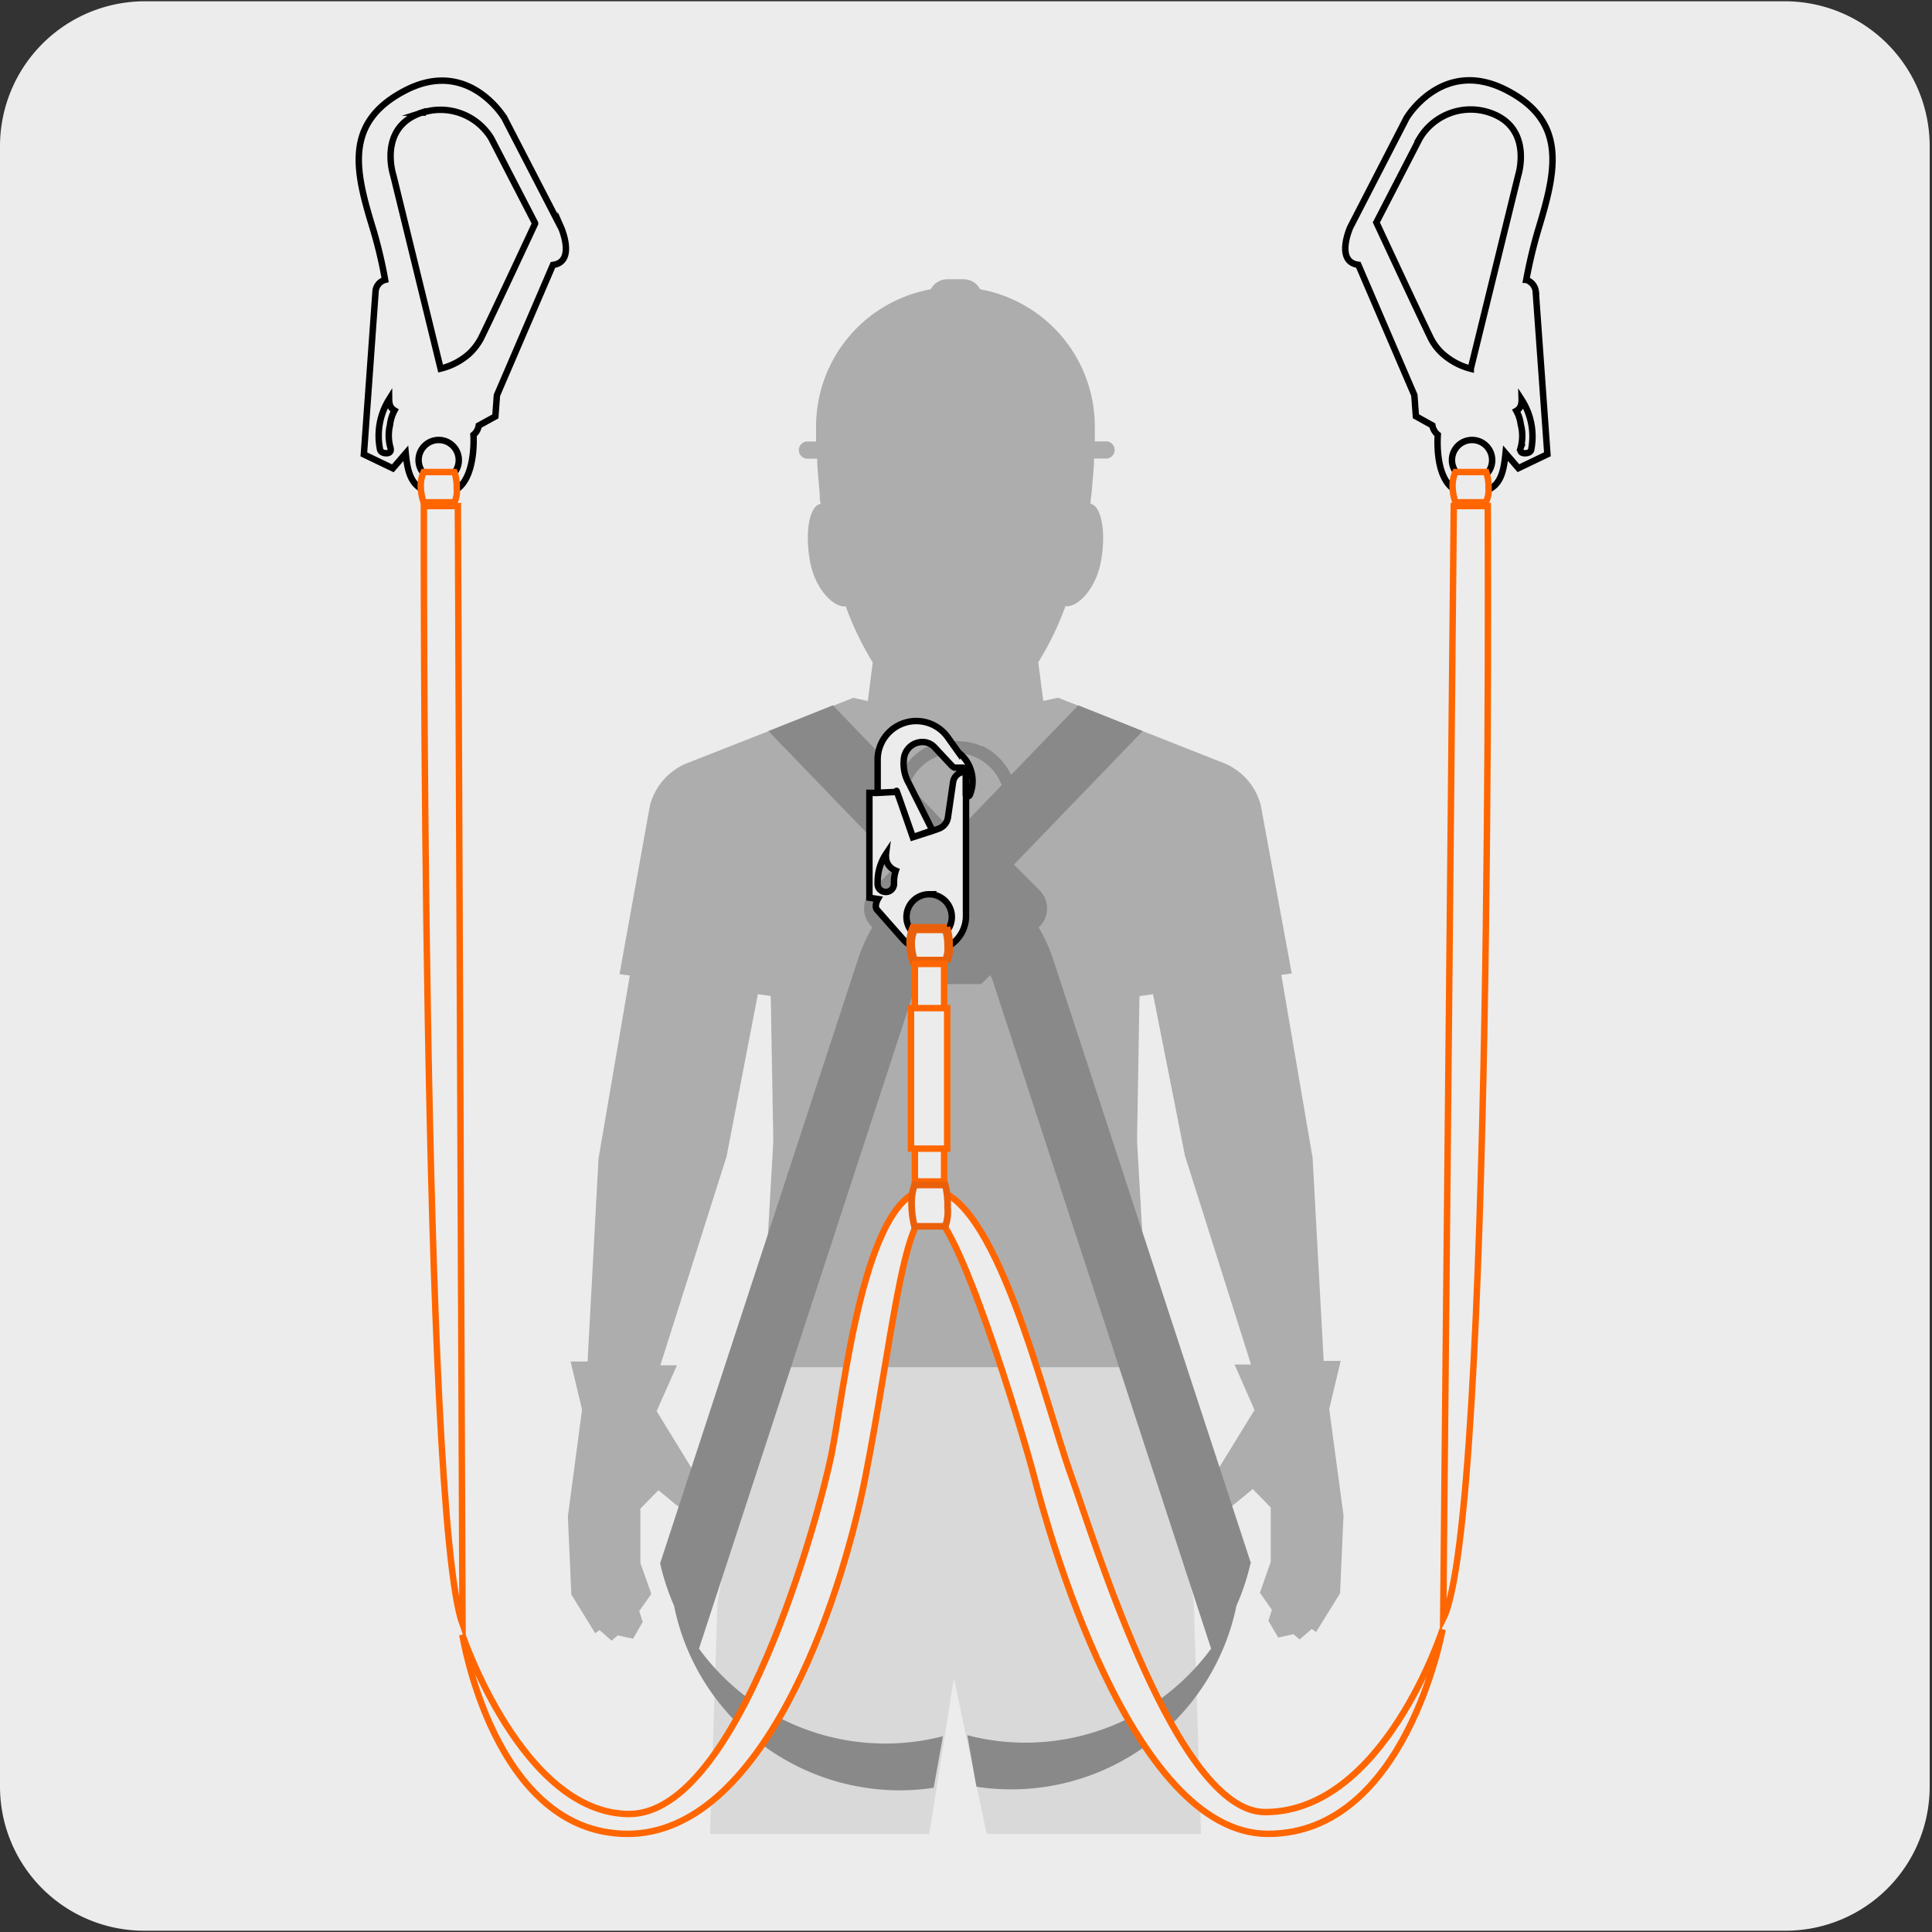 <svg xmlns="http://www.w3.org/2000/svg" viewBox="0 0 150 150"><rect x="0" y="0" width="150" height="150" fill="#333333" stroke="none"/><defs><style>.cls-1,.cls-11,.cls-7,.cls-9{fill:#edecec;}.cls-2{fill:#d9d9d9;}.cls-3{fill:#adadad;}.cls-10,.cls-4,.cls-6,.cls-8{fill:none;}.cls-4{stroke:#9c9a9c;}.cls-4,.cls-6{stroke-linecap:round;stroke-linejoin:round;stroke-width:1.03px;}.cls-5{fill:#898989;}.cls-6{stroke:#cbd1d7;}.cls-7{stroke:#000;}.cls-10,.cls-11,.cls-7,.cls-9{stroke-miterlimit:10;}.cls-11,.cls-7{stroke-width:0.5px;}.cls-10,.cls-9{stroke:#ea600a;stroke-width:0.52px;}.cls-11{stroke:#f60;}</style></defs><title>10510-01</title><g id="Capa_2" data-name="Capa 2"><path class="cls-1" d="M11.22.1H138.53a11.25,11.25,0,0,1,11.29,11.21v127.4a11.19,11.19,0,0,1-11.19,11.19H11.16A11.19,11.19,0,0,1,0,138.71H0V11.34A11.25,11.25,0,0,1,11.22.1Z"/></g><g id="Capa_3" data-name="Capa 3"><polygon class="cls-2" points="89.28 106.08 59.11 106.08 55.71 124.34 55.13 142.39 72.15 142.39 74.06 130.29 76.61 142.39 93.25 142.39 92.68 124.34 89.28 106.08"/><path class="cls-3" d="M103.2,109.39l.89-3.73-1.32,0-.86-15.77-2.43-14.2.81-.11L97.88,62.49a4.85,4.85,0,0,0-2.78-3.21L82.15,54.17,81,54.42l-.39-3a23,23,0,0,0,2.11-4.36c.86.15,2.37-1.25,2.77-3.54s0-4.26-.82-4.41h0c0-.36.08-.72.1-1.09.07-.83.17-1.87.17-2.15,0-.09,0-.18,0-.27h.85a.67.67,0,1,0,0-1.33H85V33.11a10.83,10.83,0,0,0-8.9-10.65,1.45,1.45,0,0,0-1.29-.78H73.56a1.46,1.46,0,0,0-1.3.78,10.83,10.83,0,0,0-8.9,10.65v1.17h-.75a.67.67,0,0,0,0,1.33h.84c0,.09,0,.18,0,.27,0,.31.11,1.55.19,2.4,0,.26,0,.51.07.77a.32.32,0,0,1,0,.07h0c-.86.15-1.23,2.13-.83,4.41s1.92,3.69,2.78,3.54a23.55,23.55,0,0,0,2.1,4.36l-.38,3-1.13-.25-13,5.11a4.88,4.88,0,0,0-2.78,3.21L48.1,75.63l.8.11-2.43,14.2-.85,15.77-1.32,0,.89,3.73-1.1,8.3.27,6.06,1.85,3,.34-.24h0l.93.82.48-.41,1.19.26.75-1.3-.27-.85.94-1.33-.85-2.4,0-4.22,1.4-1.43,1.38,1.14a2.14,2.14,0,0,0,1.83.37l.94-.65-4.29-7L52.56,106l-1.29,0,5.14-16.21,2.43-12.6,1,.14-.13-7.7.13,7.71.2,11.22-1,17.59H89.28l-1-17.59.19-11.22,1.05-.15L92,89.73l5.13,16.21-1.28,0,1.55,3.53-4.3,7,.94.65a2.16,2.16,0,0,0,1.84-.37l1.38-1.14,1.4,1.43v4.22l-.84,2.4.93,1.33-.27.85.76,1.3,1.18-.26.48.41.94-.82h0l.34.24,1.86-3,.27-6.06Z"/><line class="cls-4" x1="76.75" y1="65.22" x2="76.74" y2="65.22"/><line class="cls-4" x1="71.62" y1="65.22" x2="71.63" y2="65.22"/><path class="cls-5" d="M69.36,62.83a4.36,4.36,0,0,1,0-.51,2.45,2.45,0,0,1,0-.27,2.45,2.45,0,0,0,0,.27,4.36,4.36,0,0,0,0,.51L69.79,67h0Zm1-1.24a2,2,0,0,1,.07-.26,2,2,0,0,0-.07.26m7.38-.6-3.6,3.74L70.58,61a3.83,3.83,0,0,1,7.21,0m19.34,60.39L81.77,74.49A12.74,12.74,0,0,0,80.64,72l.08-.07a2,2,0,0,0,0-2.8l-2-2,10-10.37-5-2-5.22,5.4a4.64,4.64,0,0,0-.73-1.11h0a4.46,4.46,0,0,0-1-.85l0,0c-.16-.1-.32-.19-.5-.28l-.09,0a5.77,5.77,0,0,0-.58-.22l-.08,0a4.54,4.54,0,0,0-.53-.12l-.16,0a4.06,4.06,0,0,0-1.27,0l-.16,0a4.54,4.54,0,0,0-.53.12l-.08,0a5.77,5.77,0,0,0-.58.22l-.09,0a5,5,0,0,0-.51.27l0,0a4.84,4.84,0,0,0-1,.86h0a5.24,5.24,0,0,0-.74,1.11h0l-5.21-5.4-5,2,10,10.37-2,2a2,2,0,0,0,0,2.8l.07.07a12.71,12.71,0,0,0-1.12,2.49L51.25,121.38a18.53,18.53,0,0,0,1.08,3.28c.18.4.39.78.59,1.16-.2-.38-.41-.76-.59-1.16A17.89,17.89,0,0,0,69.85,139a17.64,17.64,0,0,0,2.64-.2l.72-4A17.89,17.89,0,0,1,54.27,128l17-52c0-.1.09-.2.12-.31l.71.71h4.09l.71-.71c0,.1.09.2.13.31l17,52a17.88,17.88,0,0,1-18.93,6.72l.71,4A17.85,17.85,0,0,0,96,124.66c-.21.48-.45.93-.7,1.39.25-.46.49-.91.7-1.39a17.78,17.78,0,0,0,1.09-3.28"/><path d="M35.1,32.43a.51.51,0,1,0,.51-.5.51.51,0,0,0-.51.5"/><path class="cls-6" d="M35.41,32.44a.2.2,0,0,0,.2.2.21.21,0,1,0,0-.41A.2.2,0,0,0,35.41,32.44Z"/><path class="cls-7" d="M34.08,37.28a1.56,1.56,0,1,1,1.54-1.56A1.55,1.55,0,0,1,34.08,37.28Zm-3.77-2.54s.16.45-.31.45-.5-.32-.5-.32A5.36,5.36,0,0,1,30.21,31a1.72,1.72,0,0,0,.07.47.83.83,0,0,0,.35.4A3,3,0,0,0,30.28,33,3.44,3.44,0,0,0,30.31,34.74Zm2.5-26a4.61,4.61,0,0,1,5.33,2l3.4,6.58,0,.05c-.26.56-3.29,7.06-4.2,8.9v0a4.55,4.55,0,0,1-.91,1.19,5.19,5.19,0,0,1-2.22,1.16l-3.67-15S29.29,9.84,32.81,8.72Zm10.75,8.94-4.39-8.5S36.41,4.49,31.51,7,27.6,13.35,29,17.9a35.71,35.71,0,0,1,.9,3.83,1,1,0,0,0-.74.87l-.91,12.68,2.25,1.08,1-1.16c.18,1.91.62,3.11,2.89,3.11s2.44-3.3,2.37-4.55a1.15,1.15,0,0,0,.41-.72l1.29-.71.12-1.64,4.35-10.12C44.74,20.33,43.56,17.66,43.56,17.66Z"/><path class="cls-7" d="M118.89,34.87s0,.32-.5.32-.32-.45-.32-.45a3.44,3.44,0,0,0,0-1.79,2.83,2.83,0,0,0-.34-1.05.75.75,0,0,0,.34-.4,1.37,1.37,0,0,0,.07-.47A5.28,5.28,0,0,1,118.89,34.87Zm-4.58,2.41a1.56,1.56,0,1,1,1.54-1.56A1.55,1.55,0,0,1,114.31,37.28Zm-4.07-26.56a4.61,4.61,0,0,1,5.34-2c3.51,1.12,2.29,4.91,2.29,4.91l-3.68,15A5.24,5.24,0,0,1,112,27.46a4.16,4.16,0,0,1-.91-1.19h0c-.93-1.91-4.23-9-4.23-9Zm8.26,11a38.15,38.15,0,0,1,.91-3.83c1.38-4.55,2.37-8.46-2.53-10.93s-7.67,2.19-7.67,2.19l-4.38,8.5s-1.19,2.67.63,2.91h0l4.35,10.12.12,1.64,1.28.71a1.17,1.17,0,0,0,.42.72c-.08,1.25,0,4.55,2.36,4.55s2.71-1.2,2.9-3.11l1,1.16,2.25-1.08-.91-12.68A1.07,1.07,0,0,0,118.5,21.73Z"/><path d="M68.89,63.06a.66.66,0,0,1-.66-.64.65.65,0,0,1,.66-.63.64.64,0,0,1,.65.63.65.65,0,0,1-.65.64"/><path class="cls-6" d="M68.89,62.76a.34.34,0,1,1,0-.67.34.34,0,1,1,0,.67Z"/><path d="M75.2,59.66a1,1,0,0,0-1,.79l-.41,2.79a1.15,1.15,0,0,1-.78.92l-.47.15L71,64.84l-1.41.47a1.14,1.14,0,0,0,.13,2.21l1.82.41a4.29,4.29,0,0,1,1.26.54,2.5,2.5,0,0,0,1.27.39H75.2Z"/><path d="M69.93,67a.62.62,0,1,1,0-1.24.62.62,0,0,1,.63.62.63.63,0,0,1-.63.62"/><path class="cls-6" d="M69.93,66.72a.32.32,0,1,1,.33-.31.33.33,0,0,1-.33.31"/><path d="M69.93,67a.62.62,0,1,1,0-1.24.62.62,0,0,1,.63.62.63.63,0,0,1-.63.62"/><path class="cls-6" d="M69.93,66.72a.32.32,0,1,1,.33-.31A.33.33,0,0,1,69.93,66.72Z"/><path d="M73.85,68.46a.62.62,0,1,1,.64-.62.63.63,0,0,1-.64.62"/><path class="cls-6" d="M73.85,68.16a.32.32,0,1,1,.34-.32.32.32,0,0,1-.34.32"/><path d="M73.85,68.46a.62.62,0,1,1,.64-.62.63.63,0,0,1-.64.62"/><path class="cls-6" d="M73.85,68.16a.32.32,0,1,1,.34-.32A.32.32,0,0,1,73.85,68.16Z"/><path class="cls-7" d="M68.14,68.69a1.69,1.69,0,0,1,0-.23,3.9,3.9,0,0,1,.65-2.16,1,1,0,0,0,0,.24,1.13,1.13,0,0,0,.54.95h0a1.51,1.51,0,0,0,.22.11,2.66,2.66,0,0,0-.14.85,1,1,0,0,0,0,.17v0a.63.63,0,0,1-.63.63A.62.62,0,0,1,68.14,68.69Zm4,.74a1.76,1.76,0,1,1-1.76,1.76A1.76,1.76,0,0,1,72.09,69.43ZM74.48,58.5l-.87-1.22a3,3,0,0,0-5.47,1.77v2.5l1.51-.07-1.51.08-.64,0v8.14l.66.1s-.31.55-.07.83l2,2.27a2.66,2.66,0,0,0,2,.91A2.7,2.7,0,0,0,75,71.2v-.27c0-.35,0-2,0-2h0v-9a.93.93,0,0,0-1,.77l-.4,2.75a1.11,1.11,0,0,1-.75.9l-.45.16L70.88,65h0L69.8,61.92s-.18-.5-.19-.52.18.51.19.52L70.87,65l1.52-.53-1.81-3.62A3.11,3.11,0,0,1,70.17,59a1.45,1.45,0,0,1,1.4-1.39,1.27,1.27,0,0,1,1,.42l1.24,1.33c.06.06.21.24.34.24h.55a.26.26,0,0,1,.28.28v1.81c0,.17.24.22.33,0a2.81,2.81,0,0,0-.82-3.21Z"/><polygon class="cls-8" points="68.63 56.78 72.79 63.29 80.23 63.29 80.23 56.78 68.63 56.78"/><path class="cls-9" d="M73.52,74.69H70.87a4.73,4.73,0,0,1-.24-1.33A3,3,0,0,1,70.87,72h2.65a4.09,4.09,0,0,1,.2,1.44,2.19,2.19,0,0,1-.2,1.21"/><path class="cls-10" d="M73.39,74.54H71a4.06,4.06,0,0,1-.22-1.18A2.56,2.56,0,0,1,71,72.19h2.39a3.59,3.59,0,0,1,.18,1.27A2,2,0,0,1,73.39,74.54Z"/><path class="cls-11" d="M35.28,39H32.89a4,4,0,0,1-.22-1.17,2.58,2.58,0,0,1,.22-1.18h2.39a3.62,3.62,0,0,1,.18,1.28A1.94,1.94,0,0,1,35.28,39Z"/><path class="cls-11" d="M115.35,39H113a4,4,0,0,1-.22-1.17,2.58,2.58,0,0,1,.22-1.18h2.39a3.62,3.62,0,0,1,.18,1.28A1.94,1.94,0,0,1,115.35,39Z"/><rect class="cls-11" x="71.03" y="74.84" width="2.27" height="16.89"/><rect class="cls-11" x="70.73" y="78.27" width="2.81" height="10.91"/><path class="cls-11" d="M35.9,126.93s2.44,15.45,12.83,15.45,16.48-17.67,18.46-27.72,2.93-20.54,5-20.54,7.17,16.94,8.13,20.64,7.42,27.62,18.13,27.62S112,126.51,112,126.51s-4.56,14.18-13.78,14.18c-6.85,0-13.15-20.82-15.06-26.14-2.15-6-5.9-22.22-11-22.22S65.49,108.41,64.54,113s-7.17,27.84-15.7,27.84C40.57,140.8,35.9,126.93,35.9,126.93Z"/><path class="cls-9" d="M73.39,95.21H71a7.23,7.23,0,0,1-.22-1.58A4.47,4.47,0,0,1,71,92h2.39a6.32,6.32,0,0,1,.18,1.72A3.35,3.35,0,0,1,73.39,95.21Z"/><path class="cls-11" d="M112.87,39.29h2.64s.45,78.65-3.46,86.39Zm0,0h2.64s.45,78.65-3.46,86.39Zm-77.32,0H32.91s-.16,78,3,86.82Z"/></g></svg>